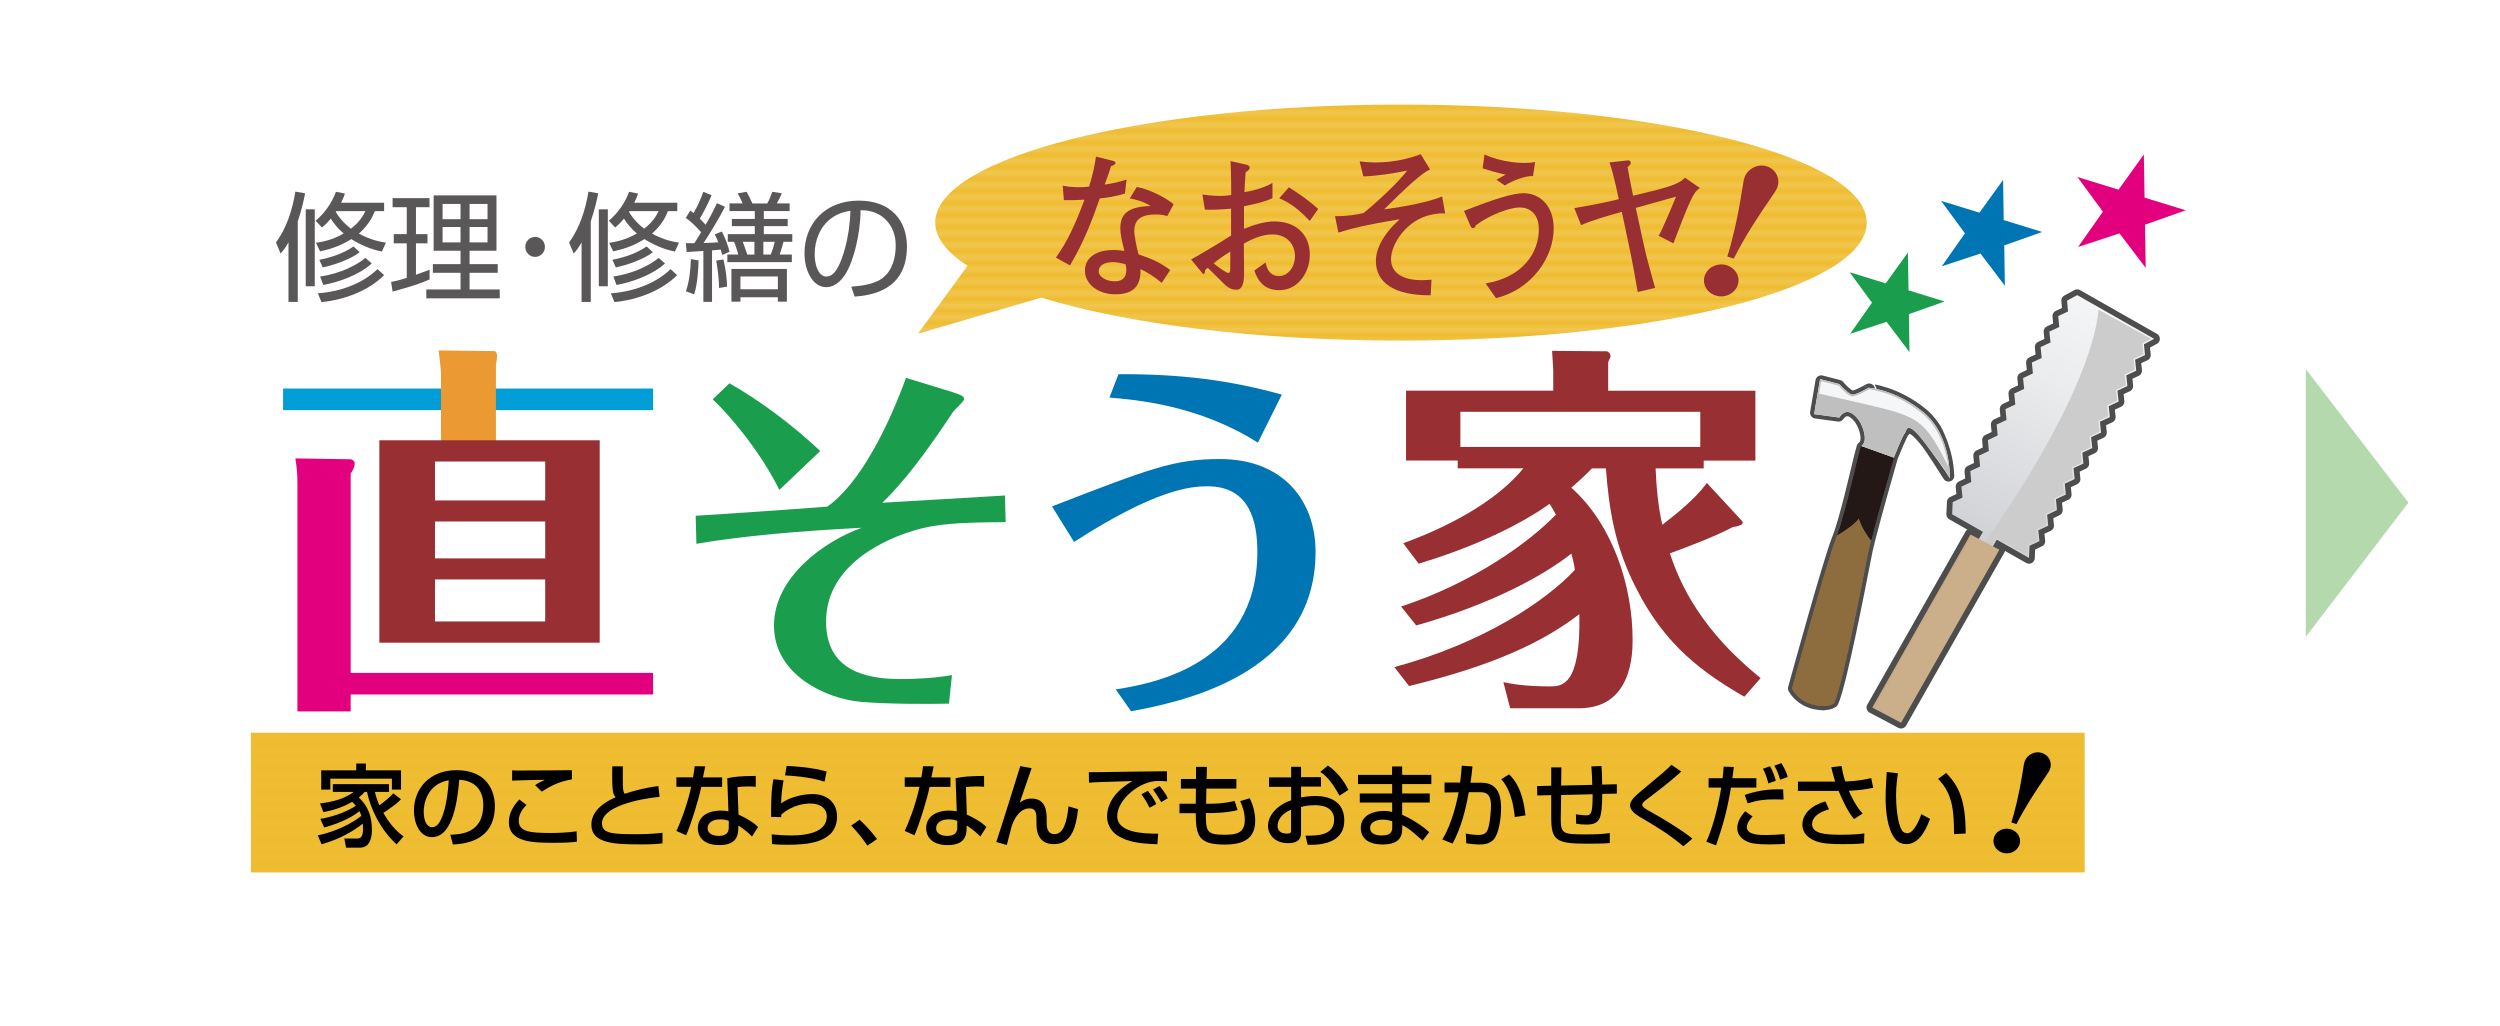 <?xml version="1.0" encoding="UTF-8"?><svg xmlns="http://www.w3.org/2000/svg" xmlns:xlink="http://www.w3.org/1999/xlink" viewBox="0 0 282.6 115.98"><defs><style>.cls-1,.cls-2{fill:none;}.cls-2,.cls-3{stroke:#4d4d4d;stroke-linejoin:round;stroke-width:1.3px;}.cls-4{fill:url(#linear-gradient);}.cls-5{fill:#0075b3;}.cls-6{fill:#efbc30;}.cls-7{fill:#f5f6f7;}.cls-8{fill:#ea9933;}.cls-9{fill:#fff;}.cls-10{fill:#009dd6;}.cls-11{fill:#b3d9ad;}.cls-12{fill:#bfbfbf;}.cls-13{fill:#ccc;}.cls-14{fill:#e3007f;}.cls-15{fill:#1a9e4d;}.cls-16{fill:#972f33;}.cls-17{fill:#595757;}.cls-18,.cls-3{fill:#4d4d4d;}.cls-19{mix-blend-mode:multiply;}.cls-20{fill:url(#_規パターンスウォッチ_2);opacity:.15;}.cls-21{fill:url(#linear-gradient-3);}.cls-22{fill:url(#linear-gradient-4);}.cls-23{fill:url(#linear-gradient-2);}.cls-24{fill:url(#linear-gradient-5);}.cls-25{isolation:isolate;}</style><pattern id="_規パターンスウォッチ_2" x="0" y="0" width="50" height="2" patternTransform="translate(-4719.66 -3730.28) scale(.47 .68)" patternUnits="userSpaceOnUse" viewBox="0 0 50 2"><g><rect class="cls-1" width="50" height="2"/><rect class="cls-9" width="50" height="1"/></g></pattern><linearGradient id="linear-gradient" x1="8313.23" y1="-4803.15" x2="8351.98" y2="-4803.15" gradientTransform="translate(-8148.07 -2728.91) rotate(48.35) scale(.92)" gradientUnits="userSpaceOnUse"><stop offset="0" stop-color="#fff"/><stop offset="1" stop-color="#92989c"/></linearGradient><linearGradient id="linear-gradient-2" x1="8334.51" y1="-4798.3" x2="8329.48" y2="-4793.27" gradientTransform="translate(-8148.07 -2728.91) rotate(48.35) scale(.92)" gradientUnits="userSpaceOnUse"><stop offset="0" stop-color="#7c8184"/><stop offset="1" stop-color="#231815"/></linearGradient><linearGradient id="linear-gradient-3" x1="8342.89" y1="-4785.18" x2="8338.26" y2="-4781.98" gradientTransform="translate(-8148.07 -2728.91) rotate(48.35) scale(.92)" gradientUnits="userSpaceOnUse"><stop offset="0" stop-color="#cbae8a"/><stop offset="1" stop-color="#8d6c3e"/></linearGradient><linearGradient id="linear-gradient-4" x1="3344.65" y1="-909.78" x2="3398.22" y2="-909.78" gradientTransform="translate(1200.09 -3710.01) rotate(119.58) scale(1.11)" gradientUnits="userSpaceOnUse"><stop offset="0" stop-color="#fff"/><stop offset=".22" stop-color="#f9fafa"/><stop offset=".49" stop-color="#ebeced"/><stop offset=".78" stop-color="#d3d5d9"/><stop offset="1" stop-color="#bcc0c5"/></linearGradient><linearGradient id="linear-gradient-5" x1="3388.09" y1="-911.32" x2="3388.09" y2="-908.58" gradientTransform="translate(1200.09 -3710.01) rotate(119.58) scale(1.11)" xlink:href="#linear-gradient-3"/></defs><g class="cls-25"><g id="_イヤー_2"><g id="_イヤー_1-2"><g><rect class="cls-9" width="282.6" height="115.98"/><path class="cls-11" d="M260.65,41.72l11.6,15.1-11.6,15.16v-30.25Z"/><g><g><g><path class="cls-15" d="M211.61,34.22l-2.53-3.45,4.08,1.26,2.51-3.49,.07,4.28,4.08,1.26-4.04,1.43,.07,4.29-2.59-3.42-4.12,1.35,2.46-3.5Z"/><path class="cls-5" d="M222.11,26.37l-2.69-3.66,4.34,1.33,2.67-3.71,.07,4.55,4.35,1.34-4.29,1.52,.07,4.56-2.76-3.64-4.37,1.44,2.62-3.73Z"/><path class="cls-14" d="M237.72,23.94l-2.89-3.93,4.65,1.43,2.86-3.98,.08,4.88,4.65,1.43-4.6,1.63,.08,4.88-2.96-3.9-4.69,1.54,2.81-3.99Z"/></g><path class="cls-15" d="M107.28,79.54c-1.82,.04-6.82,.08-10.04-.21-3.94-.37-9.75-3.09-9.75-8.6s5.68-9.55,9.92-11.07c-7.08,.37-13.35,.9-18.69,1.81l-.08-3.17c3.35-.21,10.13-.66,14.87-1.03,3.73-2.59,6.99-9.25,8.9-14.56l5.34,1.64c1.15,.37,1.23,.54,1.23,.75,0,.29-1.06,1.19-1.23,1.44-3.14,4.73-5.55,7.9-8,10.29,1.99-.12,11.65-.7,13.85-.82l.08,3.01c-5.25,.04-7.84,.16-10.51,.99-2.25,.7-9.79,3.41-9.79,10.25,0,5.55,4.49,6.5,8.43,6.5,1.86,0,3.98-.12,5.8-.45l-.34,3.25Zm-19.18-24.16c-2.33-4.73-6.14-8.97-7.54-10.24l1.9-1.81c3.35,1.89,7.12,4.69,10.26,7.65l-4.62,4.4Z"/><path class="cls-5" d="M118.93,57.24c11.06-4.28,13.81-5.35,18.98-5.35,7.08,0,10.8,4.65,10.8,10.49,0,14.07-15.63,17.03-20.85,18.02l-1.74-2.47c3.9-.62,16.01-2.63,16.01-15.55,0-3.33-.8-7.41-5.63-7.41-1.91,0-5.85,.33-15.09,6.29l-2.5-4.03Zm7.5-14.94c6.91-.04,12.54,.65,18.47,2.31l-2.71,5.43c-6.7-4.27-13.86-4.85-16.78-5.1l1.02-2.63Z"/><path class="cls-16" d="M170.7,80.04l-.76-2.93c2.11,.48,4.59,.48,5.26,.48,1.3,0,3.51,0,3.33-8.17-4,3.1-9.67,5.81-19.25,8.13l-1.66-2.14c10.03-2.71,17.13-7.47,20.41-11-.13-.83-.27-1.31-.4-1.83-3.28,2.58-9.18,5.76-17.54,8.12l-1.71-2.14c8.28-2.71,14.62-7.38,17.5-10.39-.4-.74-.54-.96-.72-1.22-.89,.66-5.66,4.02-14.79,6.77l-1.75-2.31c6.47-2.36,11.1-5.41,13.58-8.47h-7.42v-.88h-5.84v-7.9h16.64v-2.32c0-.34-.13-1.87-.13-2.18l6.16,.05c.18,0,.45,.26,.45,.57,0,.13-.27,.57-.27,.7v3.19h16.64v7.9h-5.84v.88h-5.44c.09,2.36,.36,4.71,.76,6.37,1.53-1.18,3.64-2.84,5.04-4.72l3.96,4.28c.41,.48-.68,.65-1.03,.7-2.48,1.3-5.71,2.44-7.11,2.97,2.47,7.69,7.96,12.18,10.25,14.11l-1.84,2.1c-4.68-2.71-8.91-5.77-12.14-12.1-2.52-4.85-3.15-9.08-3.51-13.71h-1.57c-1.08,1.09-1.84,1.74-2.34,2.18,4.77,4.24,6.93,11.27,6.93,17.16,0,1.44,0,7.77-6.03,7.77h-7.78Zm-5.62-29.52h27.12v-3.97h-27.12v3.97Z"/><g><path class="cls-17" d="M33.65,34.13h-1.04v-6.73c-.38,.67-.63,.96-.89,1.26l-.52-1.25c1.22-1.68,1.85-3.69,2.19-5.75l1.1,.19c-.13,.68-.35,1.73-.83,3.17v9.11Zm.91-10.47h1.02v8.7h-1.02v-8.7Zm8.61,4.78c-.6-.13-1.84-.41-3.46-1.41-1.47,.93-2.83,1.23-3.53,1.38l-.46-.96c.77-.12,1.89-.33,3.13-1.06-.68-.57-1.11-1.13-1.46-1.68-.44,.55-.74,.8-.99,1.01l-.72-.77c1.04-.85,1.9-2.14,2.29-3.27l1.02,.2c-.1,.31-.18,.52-.43,1.04h4.86v.95h-1.05c-.19,.48-.62,1.49-1.8,2.54,1.38,.75,2.48,.93,3.05,1.02l-.45,1.01Zm-7.24,4.72c2.97-.23,5.33-1.35,6.74-2.74l.75,.68c-1.72,1.73-4.4,2.78-7.08,3.05l-.41-.98Zm.17-3.79c1.04-.21,2.63-.64,3.86-1.51l.7,.65c-1.08,.84-3.02,1.48-4.18,1.72l-.38-.85Zm.1,1.89c2.28-.34,4.16-1.3,5.11-2.11l.71,.63c-1.39,1.29-3.79,2.14-5.48,2.43l-.35-.94Zm1.82-7.39s-.04,.04-.07,.09c.63,1,1.25,1.54,1.72,1.89,.99-.75,1.44-1.57,1.63-1.98h-3.29Z"/><path class="cls-17" d="M48.58,31.58c-1.14,.5-2.24,.85-4.2,1.38l-.17-1.09c.35-.06,.86-.17,1.77-.46v-3.9h-1.47v-1.04h1.47v-3.05h-1.6v-1.02h4.17v1.02h-1.53v3.05h1.3v1.04h-1.3v3.55c.76-.27,1.08-.4,1.54-.57v1.09Zm7.54-9.49v6.25h-3.04v1.52h3.18v.98h-3.18v1.88h3.41v1h-8.3v-1h3.87v-1.88h-3.13v-.98h3.13v-1.52h-3.04v-6.25h7.1Zm-4.06,.96h-2.03v1.73h2.03v-1.73Zm0,2.61h-2.03v1.74h2.03v-1.74Zm3.05-2.61h-2.03v1.73h2.03v-1.73Zm0,2.61h-2.03v1.74h2.03v-1.74Z"/><path class="cls-17" d="M60.49,29.04c-.61,0-1.11-.5-1.11-1.13s.5-1.13,1.11-1.13,1.11,.51,1.11,1.13-.5,1.13-1.11,1.13Z"/><path class="cls-17" d="M66.78,34.13h-1.04v-6.73c-.37,.67-.62,.96-.89,1.26l-.52-1.25c1.21-1.68,1.85-3.69,2.19-5.75l1.1,.19c-.13,.68-.36,1.73-.84,3.17v9.11Zm.91-10.47h1.02v8.7h-1.02v-8.7Zm8.61,4.78c-.6-.13-1.84-.41-3.46-1.41-1.47,.93-2.83,1.23-3.53,1.38l-.45-.96c.77-.12,1.89-.33,3.13-1.06-.68-.57-1.11-1.13-1.46-1.68-.44,.55-.75,.8-.99,1.01l-.72-.77c1.04-.85,1.9-2.14,2.29-3.27l1.02,.2c-.1,.31-.18,.52-.43,1.04h4.86v.95h-1.06c-.18,.48-.61,1.49-1.8,2.54,1.38,.75,2.48,.93,3.05,1.02l-.46,1.01Zm-7.24,4.72c2.97-.23,5.33-1.35,6.74-2.74l.74,.68c-1.72,1.73-4.39,2.78-7.08,3.05l-.41-.98Zm.17-3.79c1.04-.21,2.63-.64,3.86-1.51l.71,.65c-1.08,.84-3.03,1.48-4.19,1.72l-.38-.85Zm.11,1.89c2.28-.34,4.16-1.3,5.11-2.11l.72,.63c-1.39,1.29-3.79,2.14-5.48,2.43l-.35-.94Zm1.82-7.39s-.04,.04-.06,.09c.62,1,1.25,1.54,1.72,1.89,.99-.75,1.43-1.57,1.63-1.98h-3.28Z"/><path class="cls-17" d="M81.95,23.37c-.74,1.49-2,3.47-2.42,4.1,.38-.01,1.34-.05,1.67-.08-.17-.42-.27-.65-.41-.9l.81-.32c.42,.8,.72,1.7,.87,2.29l-.83,.36c-.06-.23-.08-.31-.17-.61-.19,.03-.39,.04-.98,.09v5.82h-.98v-5.75c-.23,.01-1.23,.08-1.43,.09-.12,.01-.23,.01-.46,.03l-.09-1h.96c.12-.2,.67-1.05,.77-1.24-.54-.58-1.08-1.17-1.74-1.62l.52-.83c.13,.09,.27,.21,.36,.29,.45-.76,.81-1.57,1.1-2.41l.94,.39c-.5,1.21-1.15,2.34-1.34,2.65,.31,.29,.49,.49,.66,.69,.8-1.37,1.08-2,1.28-2.44l.9,.4Zm-4.41,9.54c.37-1.09,.51-2.24,.56-3.62l.87,.15c-.01,.63-.11,2.72-.51,3.84l-.93-.36Zm3.74-.36c.01-1.16-.26-2.78-.32-3.1l.82-.12c.29,1.29,.38,2.22,.41,3.07l-.9,.15Zm8.23-3.78v.86h-7.29v-.86h1.23c-.1-.45-.38-1.23-.47-1.44h-.71v-.86h3.05v-.91h-2.59v-.81h2.59v-.89h-2.86v-.87h1.49c-.24-.52-.26-.58-.56-1.14l1.01-.17c.23,.41,.48,.94,.65,1.32h1.68c.25-.42,.48-1.05,.57-1.32l1.08,.17c-.17,.41-.45,.94-.57,1.14h1.45v.87h-2.92v.89h2.7v.81h-2.7v.91h3.22v.86h-.99c-.17,.6-.18,.65-.43,1.44h1.38Zm-.55,5.33h-1.03v-.5h-4.23v.5h-1.02v-3.7h6.27v3.7Zm-1.03-2.85h-4.23v1.45h4.23v-1.45Zm-2.65-3.92h-1.32c.15,.38,.26,.7,.51,1.44h.81v-1.44Zm1.85,1.44c.19-.47,.34-.94,.44-1.44h-1.28v1.44h.84Z"/><path class="cls-17" d="M96.24,32.41c1.43-.13,2.95-.32,3.87-1.28,1.03-1.05,1.14-2.65,1.14-3.34,0-.44,0-1.8-1.1-2.93-1.02-1.05-2.29-1.09-2.87-1.1-.02,2.81-.83,5.67-1.54,6.93-.32,.6-1.11,1.77-2.35,1.77-1.52,0-2.45-1.86-2.45-3.82,0-3.31,2.28-5.96,6.14-5.96,3.64,0,5.44,2.26,5.44,5.19,0,5.04-4.16,5.52-5.91,5.66l-.38-1.12Zm-2.29-7.72c-1.25,.93-1.86,2.47-1.86,4.06,0,1,.33,2.51,1.34,2.51,.69,0,1.12-.71,1.38-1.22,.37-.72,1.23-3.01,1.32-6.21-.47,.08-1.32,.21-2.18,.86Z"/></g><g><path class="cls-6" d="M158.37,11.82c-29.08,0-52.65,5.97-52.65,13.34,0,1.72,1.3,3.36,3.65,4.88l-5.6,7.68,13.94-4.08c9.65,2.97,24.28,4.86,40.66,4.86,29.07,0,52.64-5.97,52.64-13.34s-23.57-13.34-52.64-13.34Z"/><path class="cls-20" d="M158.37,11.82c-29.08,0-52.65,5.97-52.65,13.34,0,1.72,1.3,3.36,3.65,4.88l-5.6,7.68,13.94-4.08c9.65,2.97,24.28,4.86,40.66,4.86,29.07,0,52.64-5.97,52.64-13.34s-23.57-13.34-52.64-13.34Z"/></g><g><path class="cls-16" d="M119.36,29.12c1.32-1.84,2.21-3.81,3.23-6.55-.62,.05-1.51,.07-2.33,.05l-.13-1.63c.99,.21,2.12,.21,2.97,.11,.45-1.32,.67-2.6,.79-3.4l1.97,.5c.14,.03,.24,.12,.24,.2,0,.13-.14,.27-.51,.39-.19,.66-.43,1.27-.72,2.08,1.06-.16,1.59-.31,2.48-.57l-.19,1.58c-.98,.31-2.1,.49-2.84,.55-.83,2.33-1.69,4.74-3.37,7.57l-1.59-.88Zm11.97,2.86c-.9-.75-1.74-1.27-2.41-1.55,.07,1.88-.79,2.84-2.86,2.84-1.85,0-3.42-1.11-3.42-2.67,0-1.45,1.22-2.34,3.23-2.34,.48,0,.82,.05,1.23,.11-.29-1.18-.46-1.92-.46-2.52,0-1.54,.7-2.49,3.38-2.56v-.04c-.77-.43-1.14-.59-2.31-.82l.79-1.29c1.2,.18,3.18,1.11,4.17,1.95l-.72,1.33c-.34-.09-.72-.18-1.3-.18-1.75,0-2.43,.66-2.43,1.88,0,.57,.27,1.86,.48,2.63,1.59,.54,2.39,.91,3.58,1.77l-.96,1.46Zm-5.31-.18c.94,0,1.3-.54,1.3-1.24,0-.23-.03-.45-.08-.68-.43-.13-.99-.25-1.4-.25-1.01,0-1.64,.36-1.64,1.06,0,.57,.8,1.11,1.83,1.11Z"/><path class="cls-16" d="M135.91,21.99c1.2,.16,2.23,.23,3.27,.05,0-.75-.02-2.76-.08-3.83l1.88,.43c.14,.03,.29,.18,.29,.3,0,.16-.12,.34-.46,.52-.05,.71-.12,1.47-.14,2.26,.57-.09,1.95-.34,3.17-1.04v1.72c-.85,.41-1.98,.66-3.22,.91v2.56c1.22-.5,2.41-.84,3.44-.84,2.32,0,4,1.38,4,3.76,0,2.02-1.33,4.01-3.45,4.01-1.5,0-2.36-.81-2.82-2.22l1.27-.91c.19,1.01,.7,1.54,1.51,1.54,1.04,0,1.81-1.04,1.81-2.26s-.79-2.45-2.58-2.45c-.89,0-1.98,.34-3.2,1.04,.02,1.11,.03,2.22,.03,3.33,0,1.45-.32,1.88-.87,1.88-.44,0-.89-.16-1.37-.63-.39-.37-1.23-1.25-1.85-1.84-.12,.07-.24,.16-.31,.27-.02,.32-.1,.43-.17,.43s-.14-.07-.19-.15l-1.23-1.5c1.45-.8,3.1-1.8,4.52-2.7v-3.04c-1.3,.11-1.91,.14-2.96,.11l-.28-1.7Zm1.28,7.78c.72,.59,1.49,1.09,1.66,1.09,.14,0,.21-.13,.21-.36,0-.68,.02-1.38,.02-2.06-.73,.43-1.33,.88-1.88,1.32Zm10.87-4.78c-1.23-1.33-2.26-2.08-3.46-2.58l1.1-1.24c1.47,.95,2.17,1.45,3.31,2.45l-.96,1.36Z"/><path class="cls-16" d="M163.36,24.13c-.43-.05-1.04,.03-1.49,.12-2.82,.54-4.63,3.3-4.63,5.05,0,1.54,1.35,2.65,4.58,2.31l-.1,1.77c-4.12,.03-6.19-1.43-6.19-3.87,0-1.33,.74-2.94,2.65-4.69l-.03-.03c-3.66,.63-4.96,.91-6.86,1.5l-.38-1.86c1.32,.04,2.46-.18,3.2-.34,1.04-.79,3.9-3.38,4.96-4.81-1.64,.36-3.68,.63-4.96,.66l-.42-1.7c2.21,.32,4.7,.03,6.91-.81l1.06,1.74c-.87,.29-2.86,2.18-5.17,4.46l.03,.03c2.38-.32,5.05-.84,6.5-1.45l.34,1.92Z"/><path class="cls-16" d="M167.93,32.04c4.24-.7,6.02-3.52,6.02-6.12,0-1.81-1.09-2.47-2.17-2.47-1.01,0-3.27,.75-4.96,2.02-.05,.2-.17,.32-.31,.32-.12,0-.24-.11-.29-.25l-.73-1.7c3.58-1.41,5.59-2,6.72-2,1.92,0,3.42,1.48,3.42,3.97,0,3.31-2.5,6.91-6.52,7.89l-1.18-1.67Zm5.37-12.13c-.82-.07-2.38,.52-3.2,1.06l-.94-.66c.38-.2,.7-.37,1.04-.57-1.09-.23-1.95-.5-2.6-.71l.2-1.56c1.8,.81,4.29,1.15,5.73,.84l-.24,1.61Z"/><path class="cls-16" d="M177.93,23.53c1.33-.23,3.28-.57,4.7-.93l.36-.09c-.48-2.22-.8-3.51-1.06-4.15l2.06-.23c.21-.02,.35,.09,.35,.25s-.07,.28-.36,.5c.05,.32,.22,1.29,.62,3.24l2.16-.52c2.51-.61,3.28-1.02,3.7-1.52l1.71,1.18c-.44,.25-.68,.63-.99,1.27-.76,1.59-1.34,3.28-2.02,4.98l-1.67-.86c.32-.43,1.83-4.05,1.97-4.42l-4.55,1.27,.86,3.97c.36,1.69,.79,3.14,1.32,5.07l-1.96,.47c-.33-1.83-.58-3.33-.98-5.19l-.82-3.87c-1.51,.41-3.4,.96-4.6,1.5l-.77-1.92Z"/></g><path class="cls-16" d="M192.75,31.06c.37-.93,1.51-1.4,2.49-1.06,1.01,.35,1.54,1.38,1.16,2.32-.37,.91-1.48,1.43-2.51,1.07-1.05-.36-1.52-1.42-1.15-2.33Zm2.5-2.07c.42-1.21,1.18-4.31,1.6-7.07,.21-1.36,.28-1.69,.39-1.97,.36-.88,1.48-1.49,2.53-1.13,1.05,.36,1.5,1.48,1.12,2.41-.13,.31-.43,.73-.6,.98-1.57,2.27-3.07,4.58-4.31,7.03l-.74-.25Z"/><g><rect class="cls-6" x="28.36" y="82.83" width="207.29" height="15.79"/><rect class="cls-20" x="28.36" y="82.83" width="207.29" height="15.79"/></g><g><path d="M45.33,90.34c-.34,.37-.73,.67-1.14,.96-.51,.37-.71,.5-.86,.59,.97,1.69,1.88,2.36,2.29,2.65l-.79,.91c-1.83-1.67-2.97-4.07-3.34-5.93h-.27c-.19,.22-.32,.36-.66,.63,.53,.52,1.48,1.46,1.48,3.67,0,.44-.03,2-1.35,2h-1.57l-.2-1.03h1.36c.33,0,.76,0,.76-1.11,0-.21-.02-.44-.03-.58-.92,.75-2.47,1.72-4.65,2.34l-.44-1c2.09-.46,3.86-1.36,4.92-2.21-.07-.25-.11-.33-.21-.53-.69,.56-1.93,1.28-3.98,1.84l-.44-.97c1.84-.32,3.19-.94,4.01-1.48-.12-.16-.21-.25-.41-.45-1,.59-2.11,.95-3.25,1.17l-.39-.99c1.55-.18,2.81-.55,3.82-1.3h-2.37v-.88h6.35v.88h-1.59c.15,.66,.32,1.07,.5,1.51,.57-.4,1.11-.84,1.58-1.35l.86,.66Zm-5.06-3.26v-.77h1.09v.77h3.97v2.18h-1.03v-1.24h-6.96v1.24h-1.03v-2.18h3.96Z"/><path d="M50.88,94.36c1.24-.05,3.75-.17,3.75-3.37,0-1.21-.53-2.71-2.71-2.85-.18,1.94-.61,6.49-3.1,6.49-1.35,0-2.03-1.54-2.03-2.99,0-2.49,1.75-4.58,4.82-4.58,3.42,0,4.33,2.34,4.33,4.05,0,4.1-3.67,4.29-4.74,4.35l-.3-1.09Zm-2.98-2.56c0,1.09,.42,1.71,.95,1.71,.6,0,.92-.7,1.03-.95,.59-1.31,.77-3.2,.85-4.36-2.47,.43-2.84,2.69-2.84,3.6Z"/><path d="M59.51,90.99c-.25,.26-.87,.91-.87,1.77,0,1.22,1.13,1.4,3.58,1.4,.93,0,2.04-.05,2.96-.19l.04,1.17c-.56,.08-1.23,.13-2.56,.13-2.41,0-5.14-.04-5.14-2.35,0-1.19,.74-2.07,1.18-2.55l.82,.62Zm5.14-3.93v1.04c-1.38,.24-2.22,.64-3.42,1.38l-.74-.73c.33-.23,.4-.27,1.07-.58l-.02-.02c-.62,0-3.09,.06-3.65,.09v-1.16c.35,.02,.41,.02,.99,.02,2.02,0,3.82-.02,5.54-.04h.23Z"/><path d="M70.41,86.63c0,.31-.02,.93,0,2.14,0,.64,.11,.82,.2,.96,1.25-.41,2.49-.71,3.81-.88l.14,1.22c-2.53,.26-6.51,1.14-6.51,2.99,0,1.12,.99,1.24,3.87,1.24,1.49,0,2.41-.1,2.97-.16v1.19c-.33,.05-.89,.12-2.36,.12-2.96,0-5.68-.05-5.68-2.24,0-1.76,1.86-2.71,2.75-3.09-.3-.34-.44-.51-.39-3.49h1.21Z"/><path d="M79.72,86.64s-.18,.83-.26,1.24h2.17v1.07h-2.36c-.27,1.34-1.14,4.21-1.71,5.47l-1.1-.49c.32-.66,1.19-2.74,1.67-4.99h-1.67v-1.07h1.88c.09-.52,.13-.76,.19-1.26l1.19,.02Zm5.73,2.3c-.34-.03-.56-.04-.89-.04-.63,0-.92,.04-1.19,.08l.11,3.1c1.46,.68,1.95,1.15,2.21,1.4l-.68,1.08c-.36-.36-.83-.79-1.55-1.25v.09c0,.81,0,2.13-2.15,2.13-2.02,0-2.43-1.19-2.43-1.9,0-1.21,.99-2,2.6-2,.41,0,.65,.04,.86,.08l-.13-3.74c.79-.17,1.41-.24,3.22-.26v1.21Zm-3.07,3.84c-.24-.08-.52-.16-.96-.16-.86,0-1.43,.38-1.43,1.01,0,.72,.82,.86,1.24,.86,1.15,0,1.15-.7,1.15-.98v-.72Z"/><path d="M88.57,88.2c-.18,1.14-.25,1.64-.27,2.62,1.25-.93,3.02-1.06,3.54-1.06,1.81,0,2.78,1.11,2.78,2.53,0,3.1-3.62,3.2-5.68,3.2-1.01,0-1.42-.05-1.67-.08l-.04-1.09c.36,.03,1.31,.12,2.19,.12,1.79,0,4.04-.35,4.04-2.16,0-.85-.66-1.45-1.85-1.45-.55,0-1.97,.1-3.3,1.26,0,.12,0,.15,0,.28l-1.15-.03c0-2.59,.08-3.28,.27-4.26l1.15,.13Zm4.63,.15c-1.87-.57-3.81-.66-4.46-.7l.18-1.07c.81,.03,2.83,.15,4.52,.63l-.23,1.14Z"/><path d="M98.05,95.59c-.61-.91-1.22-1.62-1.83-2.27l.95-.66c.69,.62,1.53,1.58,1.97,2.19l-1.09,.74Z"/><path d="M105.54,86.64s-.18,.83-.26,1.24h2.16v1.07h-2.36c-.27,1.34-1.14,4.21-1.71,5.47l-1.1-.49c.32-.66,1.19-2.74,1.67-4.99h-1.67v-1.07h1.88c.09-.52,.13-.76,.19-1.26l1.19,.02Zm5.73,2.3c-.34-.03-.56-.04-.89-.04-.63,0-.92,.04-1.19,.08l.1,3.1c1.47,.68,1.95,1.15,2.21,1.4l-.68,1.08c-.36-.36-.83-.79-1.55-1.25v.09c0,.81,0,2.13-2.15,2.13-2.01,0-2.43-1.19-2.43-1.9,0-1.21,.99-2,2.6-2,.41,0,.65,.04,.86,.08l-.13-3.74c.78-.17,1.4-.24,3.22-.26v1.21Zm-3.06,3.84c-.25-.08-.53-.16-.96-.16-.86,0-1.43,.38-1.43,1.01,0,.72,.81,.86,1.23,.86,1.16,0,1.16-.7,1.16-.98v-.72Z"/><path d="M116.61,86.85c-.21,.64-1.15,3.29-1.33,3.85l.02,.02c.21-.16,.61-.45,1.31-.45,1.63,0,1.71,1.52,1.71,2.34v.44c0,.3,0,1.24,.88,1.24,.99,0,1.4-1.31,1.58-3.14l1.09,.32c-.26,2.27-.83,3.95-2.76,3.95s-1.95-1.79-1.95-2.36v-.35c0-.66,0-1.33-.77-1.33-1.03,0-1.64,.95-2.01,1.94-.1,.35-.48,1.88-.57,2.2l-1.19-.34c.6-1.8,2.03-6.39,2.71-8.58l1.3,.24Z"/><path d="M131.91,87.16v1.17c-.27-.03-.52-.05-1.04-.05-2,0-4.58,2.08-4.58,3.97s2.94,1.99,4.63,1.99l-.09,1.19c-2.16-.06-3.27-.3-4.26-.83-.85-.45-1.43-1.31-1.43-2.28,0-1.46,.89-2.9,2.84-4.01l-.02-.02c-3.91,.11-4.26,.14-4.86,.19l-.02-1.19c.41,.01,3.36-.04,4.56-.06l4.28-.05Zm-1.96,4.15c-.41-.8-.65-1.15-.92-1.53l.72-.38c.31,.37,.67,.88,.96,1.49l-.76,.42Zm1.32-.63c-.57-.94-.64-1.04-.94-1.44l.76-.39c.34,.41,.77,1.04,.92,1.37l-.74,.45Z"/><path d="M135.22,86.69h1.21l-.03,1.37h3.36v1.08h-3.39l-.03,1.71h.64c1.23,0,2.11-.21,2.58-.31l.34,1.02c-1.12,.34-2.91,.35-3.1,.35h-.49c0,2.08,.08,2.45,2.11,2.45,1.31,0,2.29-.16,2.29-1.67,0-.92-.27-1.55-.52-2.13l1.08-.33c.39,.8,.62,1.67,.62,2.56,0,2.41-1.97,2.68-3.48,2.68-2.92,0-3.24-1-3.24-3.55h-1.84v-1.07h1.84l.02-1.71h-1.7v-1.08h1.71v-1.37Z"/><path d="M145.95,86.68h1.12v1.17h2.25v1.07h-2.25v1.22c.33-.06,.85-.16,1.63-.16,.47,0,3.26,0,3.26,2.75,0,2.31-2.09,2.82-4.14,2.77l-.25-1.04c1.23,.01,3.24,.04,3.24-1.8,0-1.64-1.76-1.64-2.19-1.64-.79,0-1.3,.13-1.55,.2v2.88c0,.35,0,1.21-1.46,1.21-1.64,0-2.28-1.12-2.28-1.92,0-1.3,1.15-2.44,2.62-2.92v-1.52h-2.5v-1.07h2.5v-1.17Zm0,4.84c-1.11,.47-1.53,1.19-1.53,1.85,0,.76,.71,.86,1.04,.86,.48,0,.48-.17,.48-.36v-2.34Zm4.15-4.99c.95,.66,1.79,1.63,2.32,2.76l-1.01,.65c-.8-1.46-1.43-2.21-2.16-2.68l.85-.72Z"/><path d="M157.36,87.59v-.95h1.14v.95h3.3v1.04h-3.3v1.06h3.12v1.03h-3.12v1.38c1.24,.56,2.27,1.25,3.06,1.97l-.75,.95c-1.41-1.24-1.55-1.35-2.3-1.75v.21c0,.74,0,1.98-2.22,1.98s-2.47-1.28-2.47-1.86c0-1.45,1.43-1.93,2.59-1.93,.48,0,.75,.06,.96,.11v-1.06h-3.66v-1.03h3.66v-1.06h-3.86v-1.04h3.86Zm.02,5.25c-.28-.09-.6-.19-1.06-.19-.59,0-1.44,.19-1.44,.94s.8,.85,1.33,.85c1.17,0,1.17-.59,1.17-1.01v-.58Z"/><path d="M166.45,86.66c-.09,.89-.14,1.26-.23,1.82h1.25c2.13,0,2.21,1.94,2.21,2.93,0,1.16-.27,2.79-.78,3.42-.47,.57-1.15,.63-1.59,.63-.57,0-1.23-.08-1.56-.13l-.06-1.11c.26,.05,.78,.16,1.39,.16,.27,0,.8,0,1.04-.48,.36-.72,.42-2.62,.42-2.83,0-1.14-.39-1.53-1.22-1.52h-1.29c-.36,2.02-.86,4.01-1.83,5.81l-1.16-.47c1.15-1.87,1.67-4.43,1.84-5.33l-1.59,.02v-1.12h1.76c.11-.86,.15-1.34,.19-1.91l1.19,.09Zm4.78,5.69c-.28-2.82-1.15-3.83-1.53-4.27l.89-.55c.55,.55,1.52,1.6,1.85,4.64l-1.21,.19Z"/><path d="M181.03,86.59c.04,.49,.07,.99,.08,2.1l1.66-.04v1.06l-1.65,.03c-.04,2.75-.19,3.47-1.8,3.47-.39,0-.78-.03-1.15-.1l-.03-1.06c.46,.08,1.03,.12,1.15,.12,.64,0,.73-.36,.74-2.39l-3.56,.09-.04,2.52c-.02,1.87,.19,1.93,2.81,1.93,.91,0,1.83-.02,2.73-.15v1.13c-.72,.07-1.76,.07-2.65,.07-3.46,0-3.97-.41-3.97-2.99v-2.5l-1.58,.04-.02-1.06,1.6-.04v-2.07h1.15l-.03,2.05,3.52-.08c-.01-.34-.06-1.79-.1-2.09l1.14-.04Z"/><path d="M190.27,95.65c-1.77-1.45-2.62-1.95-4.94-3.33-.49-.29-1.07-.74-1.07-1.28s.57-1.05,1.26-1.63c2.72-2.26,2.78-2.32,3.42-2.96l1.11,.77c-1.51,1.32-1.77,1.52-4.05,3.26-.22,.16-.36,.33-.36,.5,0,.26,.49,.53,.77,.68,1.44,.79,3.91,2.3,4.9,3.14l-1.02,.86Z"/><path d="M195.99,86.7c-.08,.64-.11,.91-.16,1.27h2.71v1.06h-2.87c-.47,2.8-.97,4.44-1.69,6.53l-1.1-.42c.99-2.09,1.58-5.38,1.69-6.11h-1.43v-1.06h1.58c.07-.58,.09-.92,.12-1.31l1.17,.04Zm2.13,5.59c-.55,.56-.66,.97-.66,1.2,0,.9,1.43,.9,2.14,.9,.84,0,1.33-.04,2.12-.1l.06,1.09c-.36,.03-.76,.07-1.76,.07-1.54,0-2.1-.12-2.56-.34-.62-.28-1.08-.8-1.08-1.49,0-.54,.21-1.16,.9-1.92l.84,.6Zm3.48-1.91c-.3,0-.58-.02-.99-.02-1.12,0-1.94,.1-3.05,.45l-.34-.95c1.21-.42,2.48-.64,3.76-.64,.23,0,.38,.01,.59,.02l.04,1.14Zm-1.71-1.82c-.09-.44-.36-1.24-.61-1.66l.8-.28c.28,.44,.55,1.19,.66,1.63l-.85,.31Zm1.34-.42c-.26-.8-.31-.96-.66-1.59l.8-.29c.49,.8,.64,1.29,.71,1.57l-.85,.31Z"/><path d="M208.17,86.6c.07,.44,.16,.94,.42,1.74,1.51-.06,2.28-.24,2.93-.38l.23,1.09c-.9,.19-1.63,.28-2.76,.34,.26,.6,.81,1.77,1.56,2.57l-.97,.63c-.75-.88-1.38-2.33-1.74-3.18h-4.6v-1.06h4.21c-.23-.7-.34-1.17-.44-1.62l1.16-.14Zm-1.41,4.88c-1.46,.41-1.92,1.07-1.92,1.68,0,1.03,1.3,1.2,3.25,1.2,1.47,0,2.28-.1,2.66-.15l-.04,1.12c-.33,.03-.8,.09-2.42,.09-2.01,0-2.78-.16-3.48-.55-.7-.37-1.07-.98-1.07-1.64,0-1.26,1.07-2.22,2.6-2.64l.41,.89Z"/><path d="M214.55,87.4c-.06,.37-.22,1.39-.22,2.5,0,.99,.12,3.21,.71,4.03,.08,.11,.31,.26,.56,.26,.86,0,1.54-2.03,1.58-2.16l.99,.54c-.65,1.77-1.49,2.85-2.67,2.85-.68,0-1.06-.33-1.25-.56-.92-1.12-1.1-3.23-1.1-4.69,0-1.11,.1-2.36,.13-2.91l1.25,.15Zm6.34,6.89c-.03-2.32-.06-4.52-1.81-6.24l.92-.68c1.29,1.39,2.2,2.8,2.2,6.85l-1.31,.07Z"/></g><path d="M225.43,94.57c.29-.72,1.17-1.07,1.93-.81,.78,.27,1.19,1.07,.9,1.79-.29,.71-1.15,1.1-1.94,.83-.8-.28-1.17-1.09-.89-1.8Zm1.93-1.6c.32-.93,.91-3.32,1.24-5.46,.16-1.05,.21-1.31,.3-1.52,.28-.68,1.14-1.15,1.95-.87,.81,.28,1.16,1.14,.87,1.86-.1,.24-.33,.56-.46,.76-1.21,1.76-2.37,3.54-3.32,5.42l-.57-.19Z"/><g><g><path class="cls-18" d="M206.15,79.65c-.28,0-.6-.04-.94-.11-1.61-.33-2.31-1.46-2.45-1.72,.29-1.04,3.96-14.4,4.95-16.87,.05-.13,.1-.25,.14-.37,.06-.15,.12-.33,.18-.51l.3-.97,.13-.45c.52-1.82,1.06-4.06,1.45-5.7,.26-1.08,.46-1.93,.58-2.3,.01-.04,.02-.07,.02-.09,.22-.14,.81-.68,.16-2.38-.37-.96-1.07-1.6-1.57-1.74-.09-.02-.18-.04-.27-.04-.52,0-.87,.42-1,.61l-2.57-.35,.61-3.58,2,.52c.1,.15,1.02,1.17,1.51,1.2h0c.53,0,1.76-.72,1.91-.8-.02,.03,3,.25,6.05,2.78,.17,.15,.34,.3,.49,.46,.04,.04,.08,.08,.11,.12,.15,.16,.23,.26,.31,.36,.07,.08,.12,.15,.18,.23,.08,.1,.14,.2,.21,.3l.15,.22s1.38,2.39,1.47,5.32c-.61-.96-1.93-3.03-2.44-3.7-1.2-1.54-1.71-1.72-2-1.72-.3,0-.46,.23-.55,.36-.02,.04-.05,.08-.07,.09-.24,.21-1.06,2.25-1.31,2.86-.02,.08-1.84,6.43-2.57,9.34-.13,.51-.22,.91-.27,1.13l-.2,1c-.69,3.54-2.79,14.31-3.67,16.2h0s-.27,.27-1.04,.27Z"/><path class="cls-2" d="M206.15,79.65c-.28,0-.6-.04-.94-.11-1.61-.33-2.31-1.46-2.45-1.72,.29-1.04,3.96-14.4,4.95-16.87,.05-.13,.1-.25,.14-.37,.06-.15,.12-.33,.18-.51l.3-.97,.13-.45c.52-1.82,1.06-4.06,1.45-5.7,.26-1.08,.46-1.93,.58-2.3,.01-.04,.02-.07,.02-.09,.22-.14,.81-.68,.16-2.38-.37-.96-1.07-1.6-1.57-1.74-.09-.02-.18-.04-.27-.04-.52,0-.87,.42-1,.61l-2.57-.35,.61-3.58,2,.52c.1,.15,1.02,1.17,1.51,1.2h0c.53,0,1.76-.72,1.91-.8-.02,.03,3,.25,6.05,2.78,.17,.15,.34,.3,.49,.46,.04,.04,.08,.08,.11,.12,.15,.16,.23,.26,.31,.36,.07,.08,.12,.15,.18,.23,.08,.1,.14,.2,.21,.3l.15,.22s1.38,2.39,1.47,5.32c-.61-.96-1.93-3.03-2.44-3.7-1.2-1.54-1.71-1.72-2-1.72-.3,0-.46,.23-.55,.36-.02,.04-.05,.08-.07,.09-.24,.21-1.06,2.25-1.31,2.86-.02,.08-1.84,6.43-2.57,9.34-.13,.51-.22,.91-.27,1.13l-.2,1c-.69,3.54-2.79,14.31-3.67,16.2h0s-.27,.27-1.04,.27Z"/></g><g><path class="cls-4" d="M205.74,42.87l-.67,3.94,2.85,.39s.42-.79,1.14-.6c.42,.11,1.1,.71,1.45,1.63,.72,1.87-.13,2.2-.13,2.2l3.68,1.32s1.03-2.59,1.27-2.8c.23-.21,.1-1.77,2.36,1.24,2.25,3.01,2.71,3.88,2.71,3.88,0,0,.22-4.82-2.94-7.44-3.16-2.61-6.25-2.8-6.25-2.8,0,0-1.37,.81-1.81,.78-.44-.03-1.48-1.19-1.48-1.19l-2.18-.57Z"/><g><path class="cls-23" d="M210.12,58.61s.32,1.18,1.38,2.48c.73-2.94,2.56-9.32,2.56-9.32l-3.68-1.32c-.25,.62-1.66,7.24-2.69,10.08,.78-.47,2.09-1.32,2.43-1.92Z"/><path class="cls-21" d="M211.23,62.21c.05-.22,.14-.62,.26-1.12-1.06-1.3-1.38-2.48-1.38-2.48-.34,.59-1.65,1.45-2.43,1.92-.04,.13-.09,.25-.14,.36-1.04,2.6-4.97,16.95-4.97,16.95,0,0,.68,1.48,2.6,1.87,1.73,.35,2.17-.26,2.17-.26,1.01-2.15,3.57-15.71,3.88-17.24Z"/></g><g><path class="cls-1" d="M220.4,54.09s.14,.03,.12-.31c.02,.21,0,.11,0,.21,.04-.17-.12,.1-.12,.1Z"/><path class="cls-7" d="M220.25,52.79c-.71-1.5-1.64-3.21-2.56-4.25-1.08-1.21-2.45-1.75-4.6-2.31-1.37-.35-4.87-1.15-7.46-1.74l.24-1.41,2,.52c.1,.15,1.02,1.17,1.51,1.2h0c.53,0,1.76-.72,1.91-.8-.02,.03,3,.25,6.05,2.78,1.99,1.65,2.68,4.31,2.91,6.01Z"/><path class="cls-12" d="M205.74,42.87l-.67,3.94,2.85,.39s.42-.79,1.14-.6c.42,.11,1.1,.71,1.45,1.63,.72,1.87-.13,2.2-.13,2.2l3.68,1.32s1.03-2.59,1.27-2.8c.23-.21,.1-1.77,2.36,1.24,2.25,3,2.11,2.74,2.71,3.88,0,0,.22-4.82-2.94-7.44-3.16-2.61-6.25-2.8-6.25-2.8,0,0-1.37,.81-1.81,.78-.44-.03-1.48-1.19-1.48-1.19l-2.18-.57Z"/><g><path class="cls-23" d="M210.12,58.61s.32,1.18,1.38,2.48c.73-2.94,2.56-9.32,2.56-9.32l-3.68-1.32c-.08,.02-1.66,7.24-2.69,10.08,.78-.47,2.09-1.32,2.43-1.92Z"/><path class="cls-21" d="M211.23,62.21c.05-.22,.14-.62,.26-1.12-1.06-1.3-1.38-2.48-1.38-2.48-.34,.59-1.65,1.45-2.43,1.92-.04,.13-.09,.25-.14,.36-1.04,2.6-4.97,16.95-4.97,16.95,0,0,.68,1.48,2.6,1.87,1.73,.35,2.17-.26,2.17-.26,1.01-2.15,3.57-15.71,3.88-17.24Z"/></g><path class="cls-7" d="M220.25,52.79c-.71-1.5-1.64-3.21-2.56-4.25-1.08-1.21-2.45-1.75-4.6-2.31-1.37-.35-4.87-1.15-7.46-1.74l.24-1.41,2,.52c.1,.15,1.02,1.17,1.51,1.2h0c.53,0,1.76-.72,1.91-.8-.02,.03,3,.25,6.05,2.78,1.99,1.65,2.68,4.31,2.91,6.01Z"/></g></g></g><g><polygon class="cls-3" points="242.35 38.92 243.5 38.3 234.81 33.36 233.66 33.98 233.77 35.21 232.66 35.73 232.78 36.96 231.66 37.48 231.79 38.71 230.67 39.23 230.79 40.47 229.68 40.98 229.8 42.21 228.69 42.74 228.81 43.96 227.69 44.48 227.81 45.72 226.7 46.24 226.82 47.47 225.7 47.99 225.82 49.22 224.71 49.75 224.82 50.98 223.71 51.5 223.83 52.73 222.72 53.25 222.83 54.48 221.72 55.01 221.84 56.24 220.73 56.76 220.67 58.14 224.15 60.12 223.7 60.92 222.74 60.42 211.64 79.98 214.9 81.7 226.01 62.14 225.28 61.76 225.71 61 229.36 63.07 229.42 61.69 230.54 61.17 230.41 59.94 231.53 59.42 231.41 58.19 232.52 57.66 232.4 56.43 233.52 55.91 233.4 54.68 234.52 54.15 234.39 52.92 235.51 52.4 235.39 51.17 236.51 50.65 236.38 49.42 237.5 48.9 237.38 47.67 238.5 47.15 238.37 45.92 239.49 45.39 239.36 44.16 240.48 43.64 240.36 42.42 241.48 41.9 241.35 40.66 242.47 40.14 242.35 38.92"/><g><polygon class="cls-22" points="234.81 33.36 233.66 33.98 233.77 35.21 232.66 35.73 232.78 36.96 231.66 37.48 231.79 38.71 230.67 39.23 230.79 40.47 229.68 40.98 229.8 42.21 228.69 42.74 228.81 43.96 227.69 44.48 227.81 45.72 226.7 46.24 226.82 47.47 225.7 47.99 225.82 49.22 224.71 49.75 224.82 50.98 223.71 51.5 223.83 52.73 222.72 53.25 222.83 54.48 221.72 55.01 221.84 56.24 220.73 56.76 220.67 58.14 224.15 60.12 223.2 61.79 224.76 62.67 225.71 61 229.36 63.07 229.42 61.69 230.54 61.17 230.41 59.94 231.53 59.42 231.41 58.19 232.52 57.66 232.4 56.43 233.52 55.91 233.4 54.68 234.52 54.15 234.39 52.92 235.51 52.4 235.39 51.17 236.51 50.65 236.38 49.42 237.5 48.9 237.38 47.67 238.5 47.15 238.37 45.92 239.49 45.39 239.36 44.16 240.48 43.64 240.36 42.42 241.48 41.9 241.35 40.66 242.47 40.14 242.35 38.92 243.5 38.3 234.81 33.36"/><g class="cls-19"><path class="cls-13" d="M225.65,60.78l-.95,1.68-.86-.42c12.25-17.3,13.28-25.46,13.36-27.03l5.97,3.29-.99,.53,.12,1.22-1.12,.52,.13,1.23-1.12,.52,.12,1.23-1.12,.52,.12,1.23-1.12,.52,.13,1.23-1.12,.52,.12,1.23-1.12,.52,.12,1.23-1.12,.52,.12,1.23-1.12,.52,.12,1.23-1.12,.52,.12,1.23-1.12,.52,.12,1.23-1.12,.52,.13,1.23-1.12,.52,.13,1.23-1.11,.51-.05,1.22-3.57-2.03Z"/></g><polygon class="cls-24" points="211.64 79.98 222.74 60.42 226.01 62.14 214.9 81.7 211.64 79.98"/></g></g></g><g><path class="cls-14" d="M39.64,53.53c.18-.26,.45-.7,.45-1.14,0-.26-.22-.48-.58-.48l-6.12-.09c.18,1.22,.23,1.61,.23,2.97v25.63h6.02v-1.92h34.18v-2.44H39.64v-22.54Z"/><g><rect class="cls-10" x="32" y="43.92" width="41.82" height="2.44"/><path class="cls-8" d="M55.92,39.69l-6.34-.08c.14,1.04,.27,2.31,.27,2.75v7.77h6.21v-8.9c.09-.48,.13-.7,.13-.96,0-.22-.09-.57-.27-.57Z"/></g><rect class="cls-16" x="48.62" y="56.57" width="13.54" height="2.38"/><rect class="cls-16" x="48.62" y="63.12" width="13.54" height="2.38"/><path class="cls-16" d="M42.88,49.77v22.88h24.91v-22.88h-24.91Zm18.75,20.48h-12.46v-18.08h12.46v18.08Z"/></g></g></g></g></g></g></svg>